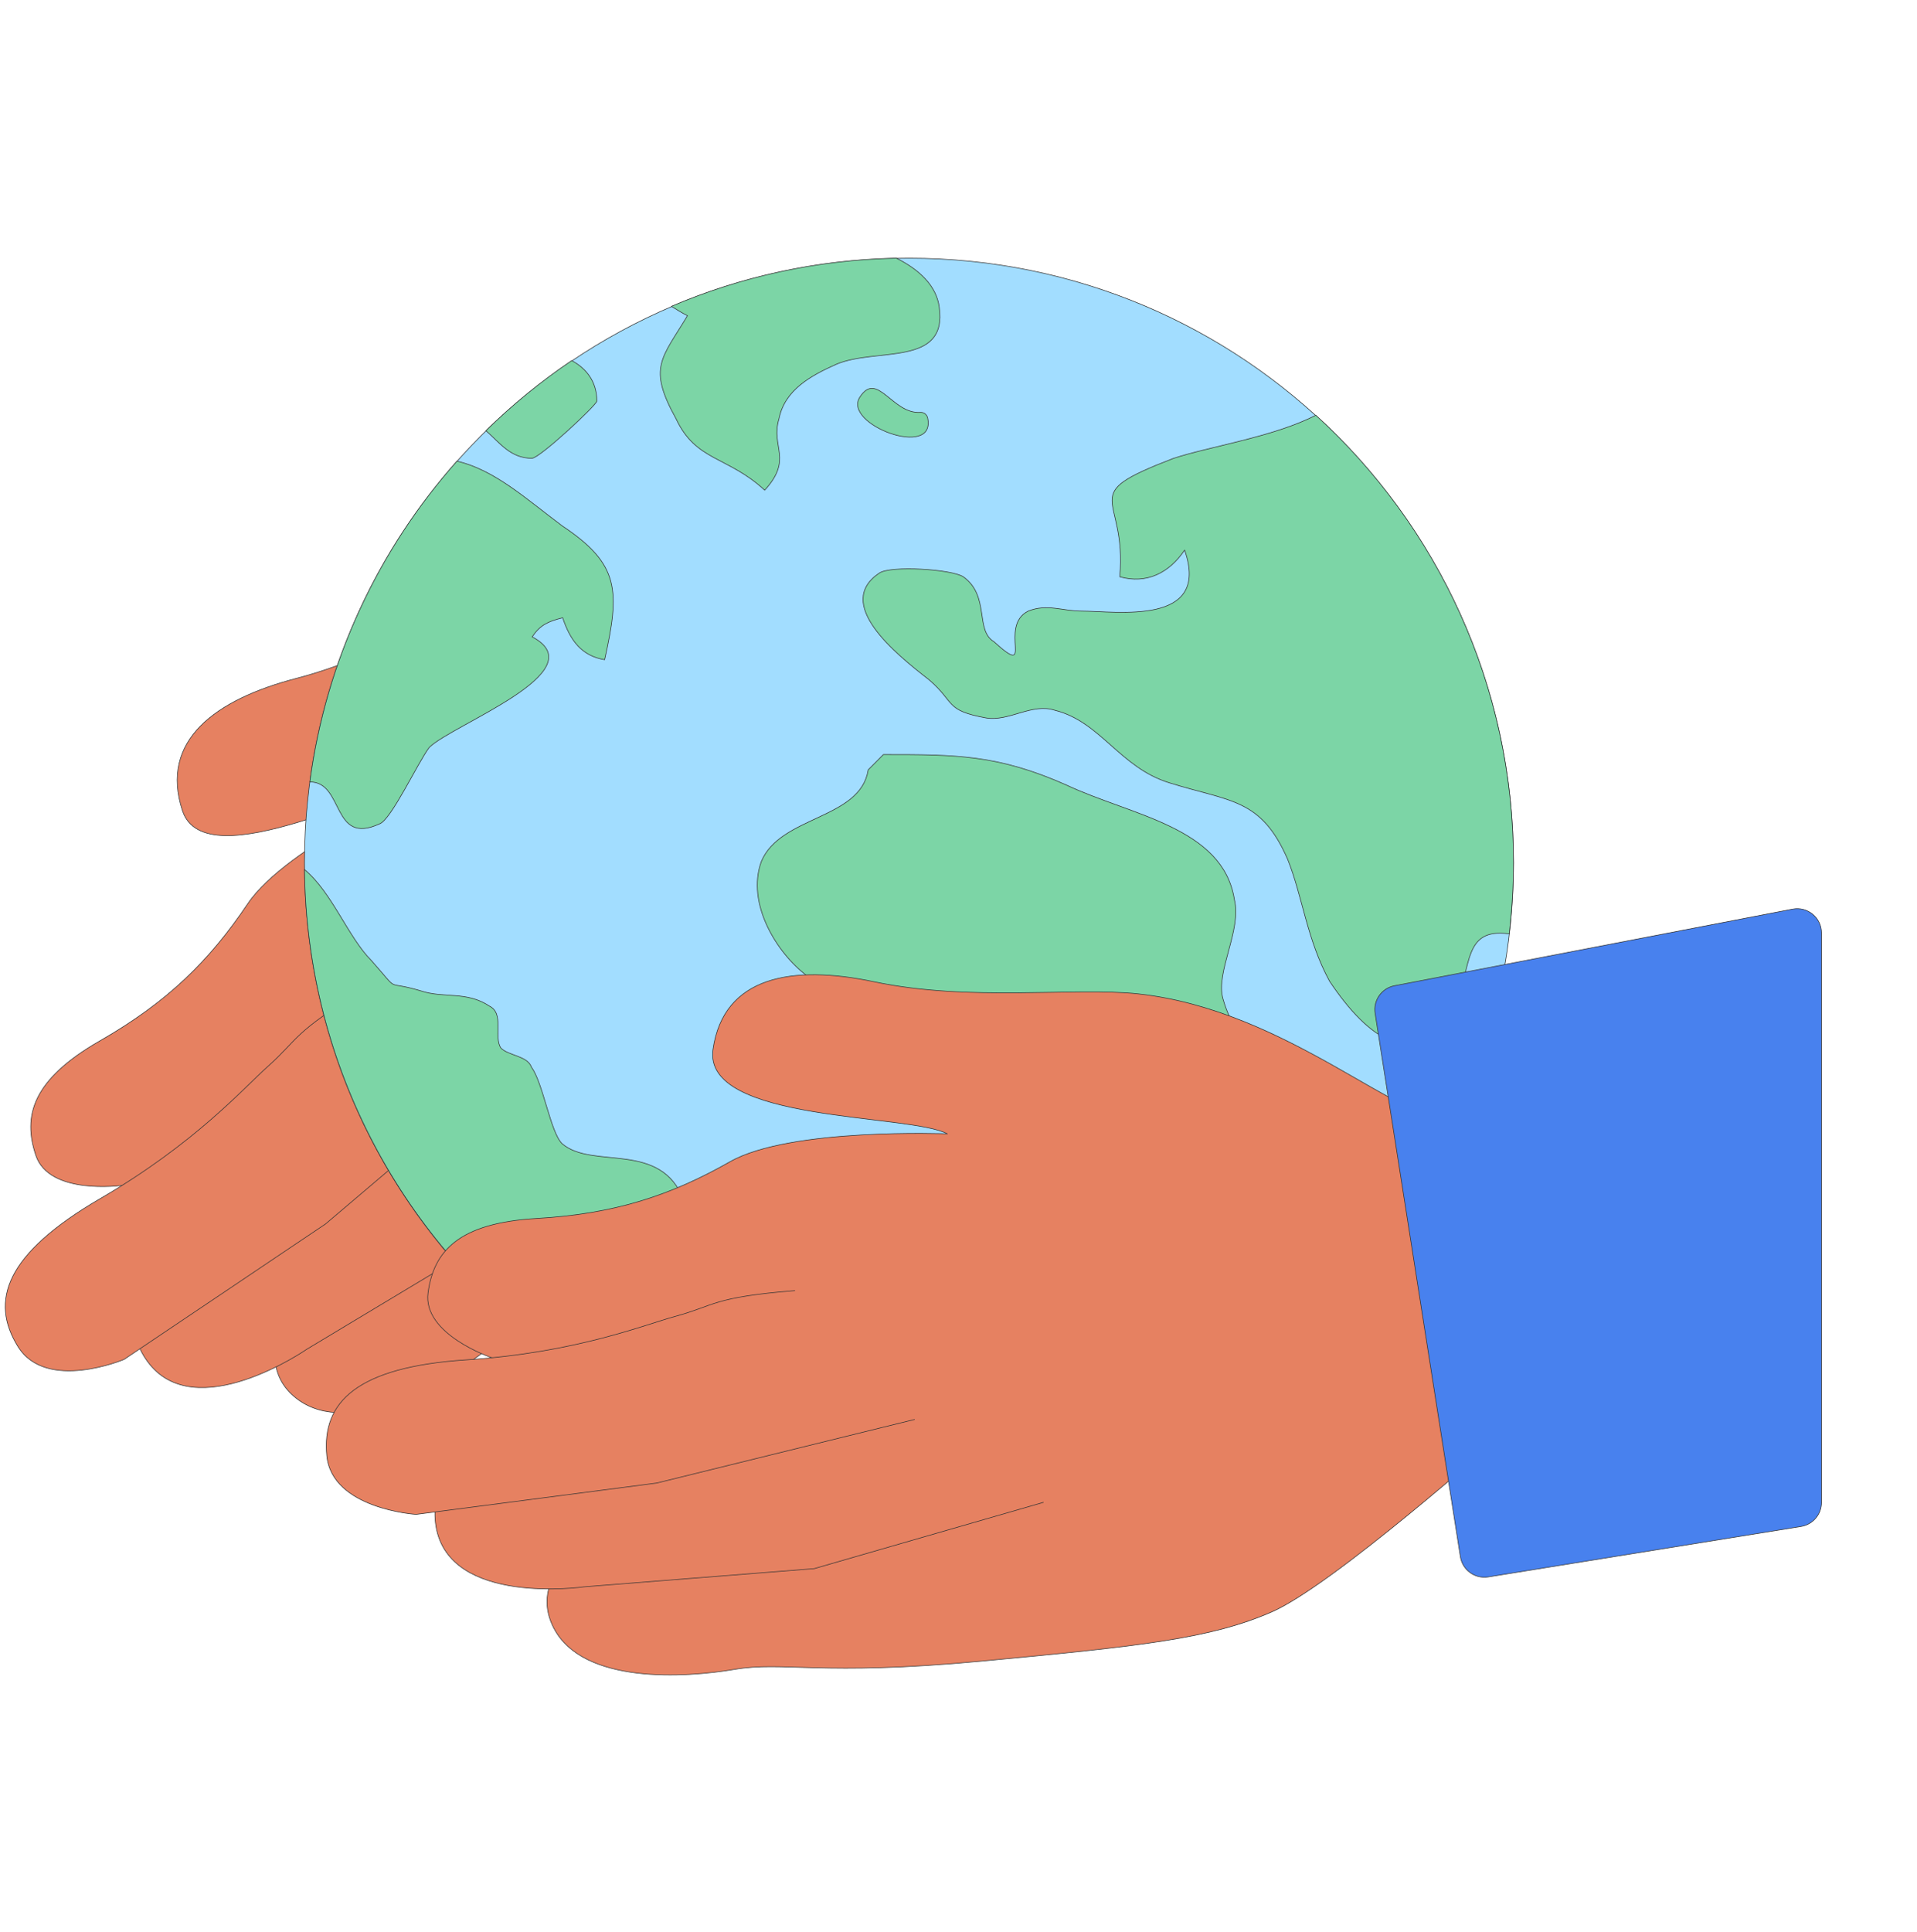 <?xml version="1.0" encoding="UTF-8"?>
<svg xmlns="http://www.w3.org/2000/svg" width="780" height="786" viewBox="0 0 780 786" fill="none">
  <path d="M390.229 183.965C390.229 183.965 378.083 209.43 358.499 221.019C338.916 232.608 276.455 211.22 219.128 232.373C194.513 241.453 159.352 265.862 120.596 275.955C87.693 284.522 64.809 301.215 74.242 329.79C83.688 358.366 157.459 317.454 174.916 318.026C174.916 318.026 116.518 344.283 100.851 367.578C85.185 390.873 68.242 407.581 40.679 423.394C13.115 439.207 9.14 453.979 14.626 470.13C20.113 486.28 49.421 482.246 49.421 482.246L259.116 451.104L382.733 345.149L417.616 233.708L390.214 183.965H390.229Z" fill="#E68161" stroke="#343434" stroke-width="0.25" stroke-linecap="round" stroke-linejoin="round"></path>
  <path d="M249.256 442.494C233.09 451.794 193.777 472.829 186.384 482.819C178.991 492.794 149.726 505.043 133.898 514.695C118.07 524.347 100.452 554.184 121.326 569.396C142.201 584.608 178.228 563.587 194.599 551.632C210.969 539.662 227.237 538.474 282.833 503.942C338.415 469.411 362.457 453.994 379.855 433.164C397.252 412.334 430.815 328.793 430.815 328.793L450.883 289.7L402.724 208.609" fill="#E68161"></path>
  <path d="M249.256 442.494C233.09 451.794 193.777 472.829 186.384 482.819C178.991 492.794 149.726 505.043 133.898 514.695C118.07 524.347 100.452 554.184 121.326 569.396C142.201 584.608 178.228 563.587 194.599 551.632C210.969 539.662 227.237 538.474 282.833 503.942C338.415 469.411 362.457 453.994 379.855 433.164C397.252 412.334 430.815 328.793 430.815 328.793L450.883 289.7L402.724 208.609" stroke="#343434" stroke-width="0.25" stroke-linecap="round" stroke-linejoin="round"></path>
  <path d="M276.763 434.762L205.324 500.495L124.82 548.873C124.82 548.873 79.273 580.471 59.939 553.744C40.605 527.016 82.104 503.047 100.235 494.612C118.351 486.178 165.38 447.143 178.92 432.855" fill="#E68161"></path>
  <path d="M276.763 434.762L205.324 500.495L124.82 548.873C124.82 548.873 79.273 580.471 59.939 553.744C40.605 527.016 82.104 503.047 100.235 494.612C118.351 486.178 165.38 447.143 178.92 432.855" stroke="#343434" stroke-width="0.25" stroke-linecap="round" stroke-linejoin="round"></path>
  <path d="M147.82 402.783C119.01 420.151 121.665 422.513 108.918 433.882C99.119 442.624 79.448 465.083 40.765 487.6C2.097 510.117 -4.225 529.275 7.32 547.817C18.864 566.358 50.491 553.009 50.491 553.009L132.462 497.898L214.799 427.985" fill="#E68161"></path>
  <path d="M147.82 402.783C119.01 420.151 121.665 422.513 108.918 433.882C99.119 442.624 79.448 465.083 40.765 487.6C2.097 510.117 -4.225 529.275 7.32 547.817C18.864 566.358 50.491 553.009 50.491 553.009L132.462 497.898L214.799 427.985" stroke="#343434" stroke-width="0.25" stroke-linecap="round" stroke-linejoin="round"></path>
  <path d="M325.464 134.91C297.915 146.675 312.57 132.637 298.194 195.464C291.388 225.213 298.223 248.86 311.44 268.473C326.139 290.271 348.729 307.052 369.251 321.633C382.16 330.802 394.746 336.728 406.98 340.395C434.851 349.578 455.315 346.057 476.409 343.373C508.593 339.295 495.948 329.305 526.313 298.984C556.678 268.663 535.159 241.173 535.159 241.173C528.836 226.974 493.689 205.014 461.843 192.443C429.996 179.886 440.734 166.757 403.196 136.583C365.657 106.423 325.449 134.896 325.449 134.896L325.464 134.91Z" fill="#A2DDFF" stroke="#343434" stroke-width="0.25" stroke-linecap="round" stroke-linejoin="round"></path>
  <path d="M369.854 596.972C505.7 596.972 615.825 486.847 615.825 351.001C615.825 215.154 505.7 105.029 369.854 105.029C234.008 105.029 123.882 215.154 123.882 351.001C123.882 486.847 234.008 596.972 369.854 596.972Z" fill="#A2DDFF" stroke="#343434" stroke-width="0.25" stroke-miterlimit="10"></path>
  <path d="M353.248 313.184C350.124 333.339 317.544 331.799 309.784 350.428C303.564 367.503 316.004 387.703 328.414 397.003C362.549 418.728 392.019 401.668 392.019 455.987C392.019 483.917 367.199 539.792 402.903 553.742C432.403 564.612 482.073 519.607 496.038 502.532C506.893 487.012 509.988 477.698 525.522 465.273C544.152 449.753 550.357 448.213 530.187 434.233C514.667 423.363 503.798 428.013 497.592 406.288C494.483 395.419 505.352 378.358 502.257 365.948C497.592 336.449 460.348 331.784 433.943 319.359C405.999 306.949 388.938 306.949 359.439 306.949L353.248 313.169V313.184Z" fill="#7CD5A6" stroke="#343434" stroke-width="0.25" stroke-linecap="round" stroke-linejoin="round"></path>
  <path d="M535.38 168.913C518.378 177.729 491.842 181.675 477.349 186.501C436.979 202.036 458.704 200.481 455.609 234.631C466.464 237.726 475.779 233.076 481.999 223.761C492.868 254.83 454.069 248.596 440.104 248.596C432.314 248.596 426.124 245.486 418.349 248.596C405.939 254.815 421.474 276.54 404.399 261.02C396.624 256.37 402.844 242.405 391.974 234.645C387.324 231.55 362.489 229.981 357.825 233.09C339.21 245.501 364.044 265.671 378.024 276.54C388.879 285.855 384.229 288.95 401.304 292.075C410.589 293.6 419.919 285.855 429.249 288.95C447.864 293.6 455.624 312.245 475.794 318.45C500.614 326.195 513.038 324.655 523.908 349.504C530.113 365.01 531.683 382.07 540.983 399.159C556.503 422.425 576.673 437.944 592.193 408.46C599.014 393.468 595.083 377.273 614.079 379.899C615.179 370.379 615.825 360.712 615.825 350.898C615.825 278.785 584.814 213.903 535.38 168.898V168.913Z" fill="#7CD5A6" stroke="#343434" stroke-width="0.25" stroke-linecap="round" stroke-linejoin="round"></path>
  <path d="M228.635 465.156C223.971 460.506 220.89 440.321 216.24 434.131C214.685 429.481 206.925 429.481 203.83 426.356C200.705 421.706 205.37 412.391 199.15 409.281C189.865 403.076 180.535 406.186 171.235 403.076C155.701 398.426 163.461 404.646 151.05 390.666C141.706 381.337 135.105 363.015 123.883 353.715C124.807 434.542 164.693 505.98 225.628 550.149C233.285 541.201 242.586 533.177 251.915 525.695C265.88 513.285 289.189 511.73 278.305 488.451C268.99 463.601 241.06 476.041 228.621 465.156H228.635Z" fill="#7CD5A6" stroke="#343434" stroke-width="0.25" stroke-linecap="round" stroke-linejoin="round"></path>
  <path d="M228.944 214.066C213.923 202.829 201.176 191.079 185.92 187.588C154.176 223.322 132.7 268.341 126.055 318.084C140.123 318.011 134.783 344.21 154.44 335.144C159.105 333.575 169.96 310.31 174.625 304.075C183.939 294.79 242.924 273.05 216.534 259.07C219.644 254.406 222.754 252.851 228.944 251.296C232.039 260.625 236.704 266.83 246.019 268.371C252.224 240.426 252.224 229.586 228.944 214.051V214.066Z" fill="#7CD5A6" stroke="#343434" stroke-width="0.25" stroke-linecap="round" stroke-linejoin="round"></path>
  <path d="M216.475 186.413C219.585 186.413 242.85 164.703 242.85 163.163C242.85 155.33 238.669 149.917 232.625 146.689C220.113 155.095 208.451 164.674 197.728 175.192C203.639 180.428 207.791 186.428 216.46 186.428L216.475 186.413Z" fill="#7CD5A6" stroke="#343434" stroke-width="0.25" stroke-linecap="round" stroke-linejoin="round"></path>
  <path d="M364.662 105.015C332.258 105.689 301.35 112.555 273.186 124.613C275.371 125.977 277.543 127.326 279.728 128.427C269.24 145.897 263.431 149.374 275.063 170.336C283.234 187.778 296.011 185.445 311.149 199.41C322.797 186.604 313.467 181.939 316.958 170.336C319.305 158.66 329.779 152.865 340.253 148.201C356.55 141.247 385.654 149.374 382.163 124.935C381.048 116.471 374.359 109.797 364.677 105L364.662 105.015Z" fill="#7CD5A6" stroke="#343434" stroke-width="0.25" stroke-linecap="round" stroke-linejoin="round"></path>
  <path d="M374.491 167.755C375.885 167.652 377.146 168.635 377.439 170C381.063 186.972 342.659 172.669 349.862 161.55C356.961 150.578 363.093 168.577 374.506 167.755H374.491Z" fill="#7CD5A6" stroke="#343434" stroke-width="0.25" stroke-linecap="round" stroke-linejoin="round"></path>
  <path d="M637.961 437.299C637.961 437.299 615.722 454.682 593.029 456.31C570.321 457.938 523.967 410.953 463.222 404.308C437.141 401.462 394.791 407.623 355.61 399.364C322.34 392.353 294.41 397.091 290.112 426.869C285.814 456.662 370.088 452.951 385.476 461.239C385.476 461.239 321.504 458.686 297.095 472.549C272.685 486.411 250.066 493.804 218.336 495.667C186.607 497.53 176.456 508.972 174.168 525.871C171.865 542.77 199.912 552.246 199.912 552.246L401.48 617.905L559.378 578.225L640.308 494.054L637.975 437.299H637.961Z" fill="#E68161" stroke="#343434" stroke-width="0.25" stroke-linecap="round" stroke-linejoin="round"></path>
  <path d="M396.461 605.818C377.846 606.932 333.281 608.223 322.206 613.856C311.131 619.489 279.49 617.392 261.007 618.976C242.523 620.56 213.464 639.395 225.346 662.323C237.243 685.251 278.859 682.508 298.853 679.104C318.847 675.701 333.941 681.892 399.087 675.775C464.247 669.658 492.632 666.577 517.496 655.707C542.36 644.837 609.662 585.032 609.662 585.032L645.058 558.994L638.12 464.936" fill="#E68161"></path>
  <path d="M396.461 605.818C377.846 606.932 333.281 608.223 322.206 613.856C311.131 619.489 279.49 617.392 261.007 618.976C242.523 620.56 213.464 639.395 225.346 662.323C237.243 685.251 278.859 682.508 298.853 679.104C318.847 675.701 333.941 681.892 399.087 675.775C464.247 669.658 492.632 666.577 517.496 655.707C542.36 644.837 609.662 585.032 609.662 585.032L645.058 558.994L638.12 464.936" stroke="#343434" stroke-width="0.25" stroke-linecap="round" stroke-linejoin="round"></path>
  <path d="M424.526 611.158L331.274 638.119L237.641 645.513C237.641 645.513 182.779 653.478 177.395 620.942C172.012 588.406 219.848 585.457 239.827 586C259.806 586.543 319.304 572.578 337.802 565.83" fill="#E68161"></path>
  <path d="M424.526 611.158L331.274 638.119L237.641 645.513C237.641 645.513 182.779 653.478 177.395 620.942C172.012 588.406 219.848 585.457 239.827 586C259.806 586.543 319.304 572.578 337.802 565.83" stroke="#343434" stroke-width="0.25" stroke-linecap="round" stroke-linejoin="round"></path>
  <path d="M323.396 525.02C289.862 527.719 291.182 531.019 274.709 535.508C262.035 538.97 234.413 550.28 189.76 553.184C145.093 556.089 130.893 570.406 132.961 592.145C135.03 613.885 169.282 616.056 169.282 616.056L267.228 603.294L372.097 577.447" fill="#E68161"></path>
  <path d="M323.396 525.02C289.862 527.719 291.182 531.019 274.709 535.508C262.035 538.97 234.413 550.28 189.76 553.184C145.093 556.089 130.893 570.406 132.961 592.145C135.03 613.885 169.282 616.056 169.282 616.056L267.228 603.294L372.097 577.447" stroke="#343434" stroke-width="0.25" stroke-linecap="round" stroke-linejoin="round"></path>
  <path d="M559.518 412.216C558.693 406.958 562.182 401.993 567.408 400.987L729.394 369.826C735.484 368.655 741.134 373.321 741.134 379.523L741.134 611.209C741.134 616.056 737.617 620.186 732.832 620.958L605.537 641.493C600.137 642.364 595.057 638.679 594.209 633.275L559.518 412.216Z" fill="#4881EE" stroke="#343434" stroke-width="0.25"></path>
</svg>
